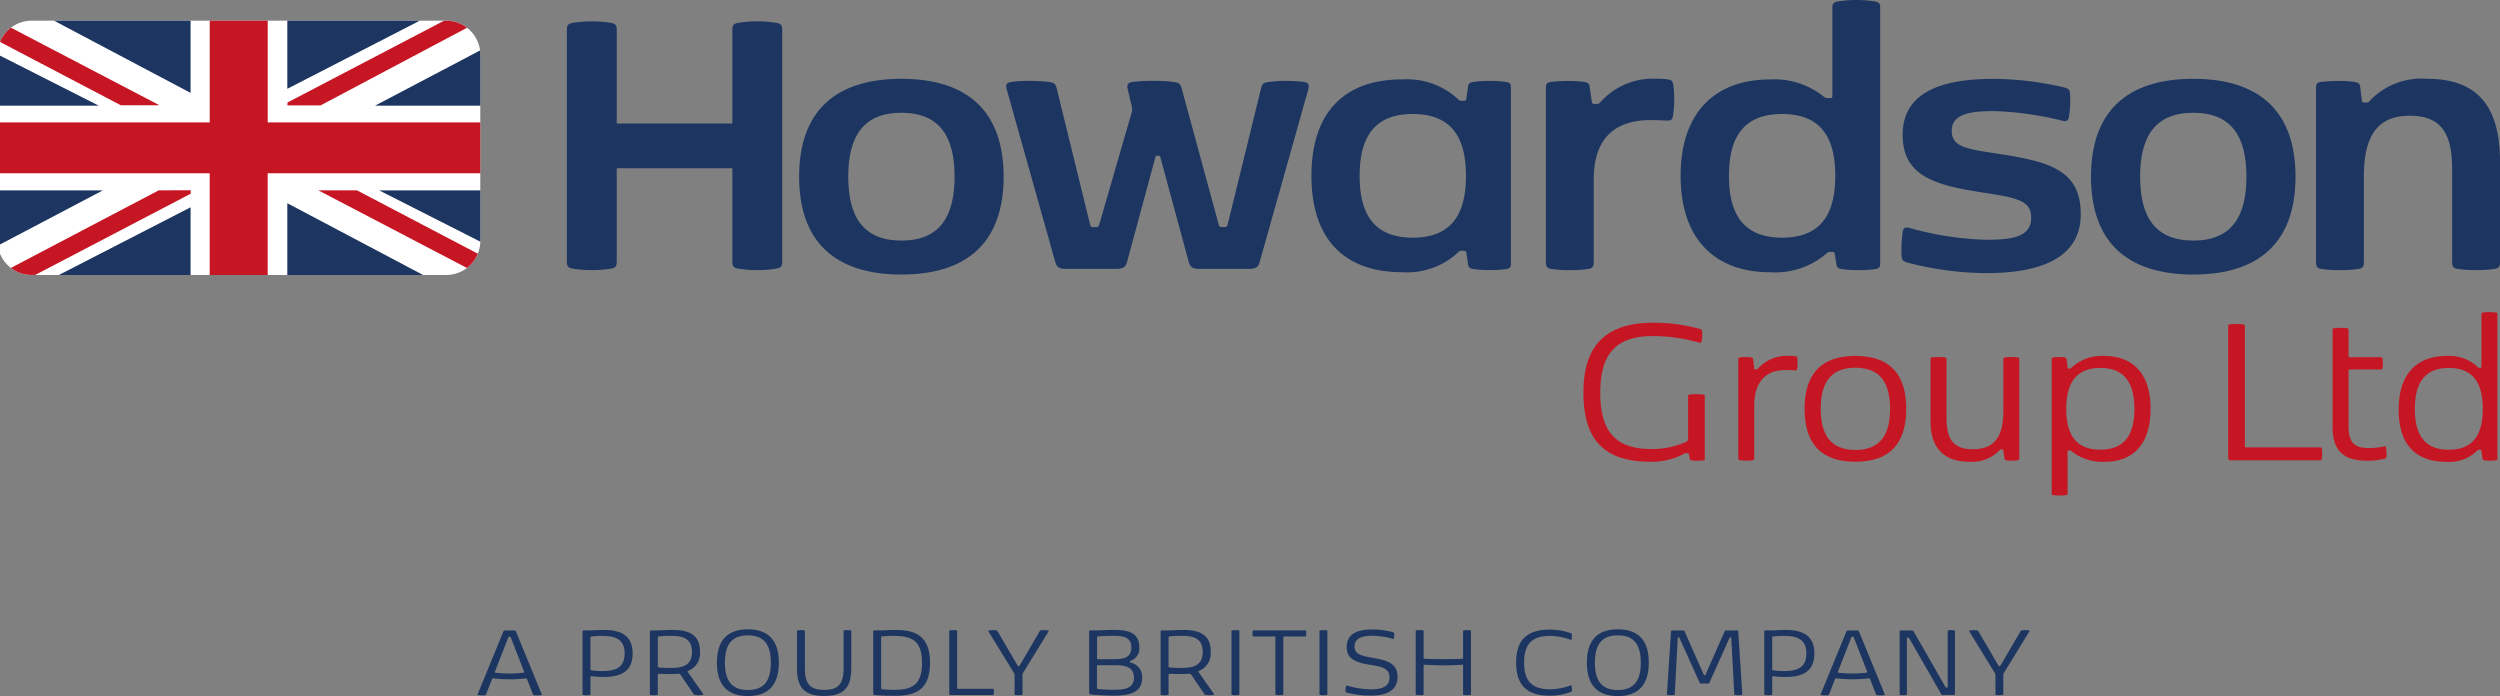 <svg xmlns="http://www.w3.org/2000/svg"
    xmlns:xlink="http://www.w3.org/1999/xlink" width="206.914" height="57.61" viewBox="0 0 206.914 57.61">
    <rect x="0" y="0" width="206.914" height="57.61" fill="#808080" stroke="none"/>
    <defs>
        <clipPath id="clip-path">
            <path id="Path_174" data-name="Path 174" d="M3.043,3.437A2.829,2.829,0,0,0,.421,5.208V22.72a2.826,2.826,0,0,0,2.622,1.769H37.351a2.825,2.825,0,0,0,2.826-2.825V6.264a2.827,2.827,0,0,0-2.826-2.827Z" transform="translate(-0.421 -3.437)" fill="none"/>
        </clipPath>
    </defs>
    <g id="Group_157" data-name="Group 157" transform="translate(-68.209 -33.154)">
        <g id="Group_154" data-name="Group 154" transform="translate(68.209 34.863)">
            <g id="Group_153" data-name="Group 153" clip-path="url(#clip-path)">
                <rect id="Rectangle_8" data-name="Rectangle 8" width="39.96" height="21.054" transform="translate(-0.209 0)" fill="#fff"/>
                <path id="Path_161" data-name="Path 161" d="M39.981,11.862H22.386V3.439h-4.8v8.423H.035v4.209H17.583v8.42h4.8v-8.42H39.981Z" transform="translate(-0.227 -3.438)" fill="#c61623"/>
                <path id="Path_162" data-name="Path 162" d="M0,9.044v4.247h8.38Z" transform="translate(-0.21 -6.256)" fill="#1c3661"/>
                <path id="Path_163" data-name="Path 163" d="M9.543,3.435l-.127.005,11.3,5.975V3.435Z" transform="translate(-4.943 -3.436)" fill="#1c3661"/>
                <path id="Path_164" data-name="Path 164" d="M13.414,10.443,0,3.436V5.088l10.217,5.355Z" transform="translate(-0.21 -3.437)" fill="#c61623"/>
                <path id="Path_165" data-name="Path 165" d="M53.41,31.683l13.413,7.007V37.037L56.606,31.683Z" transform="translate(-27.062 -17.638)" fill="#c61623"/>
                <path id="Path_166" data-name="Path 166" d="M0,36.279V31.695H8.718Z" transform="translate(-0.21 -17.644)" fill="#1c3661"/>
                <path id="Path_167" data-name="Path 167" d="M10.22,40.14l-.127-.005L21.057,34.5V40.14Z" transform="translate(-5.284 -19.052)" fill="#1c3661"/>
                <path id="Path_168" data-name="Path 168" d="M13.355,31.681l-13.335,7,3.118,0,12.867-6.722v-.285Z" transform="translate(-0.22 -17.637)" fill="#c61623"/>
                <path id="Path_169" data-name="Path 169" d="M71.571,8.365v4.584H62.855Z" transform="translate(-31.81 -5.915)" fill="#1c3661"/>
                <path id="Path_170" data-name="Path 170" d="M59.08,3.433l.127.005L48.244,9.076V3.433Z" transform="translate(-24.464 -3.435)" fill="#1c3661"/>
                <path id="Path_171" data-name="Path 171" d="M64.224,3.452h-3L48.266,10.221v.238h2.742Z" transform="translate(-24.475 -3.445)" fill="#c61623"/>
                <path id="Path_172" data-name="Path 172" d="M71.912,35.939V31.692h-8.38Z" transform="translate(-32.151 -17.643)" fill="#1c3661"/>
                <path id="Path_173" data-name="Path 173" d="M59.416,39.8l.127-.005-11.3-5.975V39.8Z" transform="translate(-24.463 -18.71)" fill="#1c3661"/>
            </g>
        </g>
        <path id="Path_175" data-name="Path 175" d="M269.588,64.171a6.843,6.843,0,0,0,2.887-.594c.135-.057.173-.133.173-.324v-3.4c0-.133,0-.173.153-.191a4.24,4.24,0,0,1,.536-.028,4.135,4.135,0,0,1,.536.028c.153.018.153.058.153.191v5.087c0,.115,0,.153-.135.173a3.175,3.175,0,0,1-.457.028,3.6,3.6,0,0,1-.479-.028c-.135-.02-.153-.04-.173-.135l-.075-.362c-.02-.077-.04-.1-.116-.1h-.1a.205.205,0,0,0-.153.038,5.731,5.731,0,0,1-2.83.67c-3.911,0-5.526-1.932-5.526-5.737,0-3.883,1.865-5.768,5.784-5.768a14.285,14.285,0,0,1,3.835.507c.172.058.191.077.209.25a1.767,1.767,0,0,1,.01.229,2.893,2.893,0,0,1-.048.516c-.019.1-.047.153-.123.153a.767.767,0,0,1-.125-.018,14.318,14.318,0,0,0-3.758-.536c-3.175,0-4.389,1.558-4.389,4.685,0,3.021,1.09,4.666,4.207,4.666" transform="translate(-64.72 6.146)" fill="#c61623"/>
        <path id="Path_176" data-name="Path 176" d="M289.91,59.363a2.83,2.83,0,0,1,.459-.028,2.764,2.764,0,0,1,.449.028c.135.028.153.058.173.191l.085.7c.01.085.048.1.124.1h.03c.077,0,.1.01.172-.077a3.181,3.181,0,0,1,2.515-1.043,3.623,3.623,0,0,1,.545.028c.143.02.163.058.181.191a3.627,3.627,0,0,1-.018.851c-.02.106-.048.145-.153.135a7.508,7.508,0,0,0-.842-.028c-1.473,0-2.554.86-2.554,2.935v4.34c0,.135,0,.173-.152.191a4.555,4.555,0,0,1-1.014,0c-.153-.018-.153-.057-.153-.191V59.554c0-.133.02-.163.153-.191" transform="translate(-77.677 3.372)" fill="#c61623"/>
        <path id="Path_177" data-name="Path 177" d="M305,67.024c2.152,0,2.869-1.378,2.869-3.406s-.717-3.4-2.869-3.4-2.869,1.377-2.869,3.4.717,3.406,2.869,3.406m0-7.784c2.85,0,4.207,1.51,4.207,4.379S307.854,68,305,68s-4.207-1.512-4.207-4.38S302.155,59.24,305,59.24" transform="translate(-83.228 3.371)" fill="#c61623"/>
        <path id="Path_178" data-name="Path 178" d="M323.08,64.471c0,1.74.536,2.591,2.2,2.591,1.712,0,2.506-.994,2.506-3.145V59.652c0-.133,0-.172.153-.191a3.618,3.618,0,0,1,.507-.028,3.58,3.58,0,0,1,.506.028c.153.02.153.058.153.191v8.137c0,.135-.018.163-.153.191a2.816,2.816,0,0,1-.459.028,2.777,2.777,0,0,1-.449-.028c-.133-.028-.153-.067-.172-.191l-.087-.612c-.01-.076-.048-.1-.124-.1h-.028a.181.181,0,0,0-.173.077,3.143,3.143,0,0,1-2.456.946c-1.894,0-3.243-.9-3.243-3.318V59.652c0-.133,0-.172.153-.191a4.551,4.551,0,0,1,1.014,0c.153.02.153.058.153.191Z" transform="translate(-93.767 3.274)" fill="#c61623"/>
        <path id="Path_179" data-name="Path 179" d="M348.765,63.629c0-2.037-.737-3.394-2.82-3.394s-2.821,1.357-2.821,3.394S343.859,67,345.944,67s2.82-1.339,2.82-3.376M346.24,59.24c2.1,0,3.863,1.148,3.863,4.379,0,3.166-1.683,4.38-3.73,4.38a4.107,4.107,0,0,1-2.849-.9.133.133,0,0,0-.115-.038h-.058c-.095,0-.115.02-.115.115v3.4c0,.135,0,.173-.153.191a4.313,4.313,0,0,1-1.013,0c-.153-.018-.153-.056-.153-.191V59.556c0-.134.018-.163.153-.191a2.8,2.8,0,0,1,.459-.03,2.745,2.745,0,0,1,.449.03c.134.028.153.057.173.191l.085.631c.01.087.048.106.125.106h.028c.077,0,.1,0,.173-.078a3.694,3.694,0,0,1,2.677-.975" transform="translate(-103.901 3.371)" fill="#c61623"/>
        <path id="Path_180" data-name="Path 180" d="M371.459,53.961a4.231,4.231,0,0,1,.535-.028,4.138,4.138,0,0,1,.536.028c.153.018.153.057.153.191v9.839c0,.115.019.153.153.153h6.043c.115,0,.153,0,.172.133a2.316,2.316,0,0,1,.029.392,2.641,2.641,0,0,1-.029.411c-.019.135-.057.135-.172.135h-7.344c-.153,0-.23-.058-.23-.23V54.153c0-.135,0-.173.153-.191" transform="translate(-118.676 6.039)" fill="#c61623"/>
        <path id="Path_181" data-name="Path 181" d="M390.147,57h2.486c.115,0,.153,0,.172.133a2.2,2.2,0,0,1,.029.374,2.28,2.28,0,0,1-.029.372c-.018.133-.057.133-.172.133h-2.486c-.133,0-.153.04-.153.155v4.55c0,1.607.747,1.8,1.76,1.8a5.683,5.683,0,0,0,1.166-.133.262.262,0,0,1,.087-.01c.048,0,.077.02.087.1a2.95,2.95,0,0,1,.048.555,1.182,1.182,0,0,1-.01.191c-.02.133-.02.133-.135.172a5.631,5.631,0,0,1-1.472.173c-1.816,0-2.849-.726-2.849-2.754V54.787c0-.135,0-.172.152-.191a4.552,4.552,0,0,1,1.014,0c.153.02.153.057.153.191v2.065c0,.115.02.153.153.153" transform="translate(-127.409 5.72)" fill="#c61623"/>
        <path id="Path_182" data-name="Path 182" d="M406.638,59.965c0-2.037-.727-3.394-2.812-3.394s-2.81,1.357-2.81,3.394.726,3.376,2.81,3.376,2.812-1.339,2.812-3.376m1.051,4.255a3.012,3.012,0,0,1-.459.028,2.958,2.958,0,0,1-.449-.028c-.135-.028-.153-.067-.173-.191l-.085-.593c-.01-.085-.048-.1-.124-.1h-.048c-.077,0-.1,0-.172.077a3.29,3.29,0,0,1-2.583.928c-2.142,0-3.92-1.061-3.92-4.312,0-3.271,1.8-4.447,3.94-4.447a3.452,3.452,0,0,1,2.62.928c.077.057.077.057.135.057h.057c.076,0,.1-.018.1-.133V52.172c0-.133,0-.173.153-.191a3.822,3.822,0,0,1,.506-.028,3.864,3.864,0,0,1,.507.028c.153.018.153.058.153.191V64.029c0,.133-.018.163-.153.191" transform="translate(-132.94 7.035)" fill="#c61623"/>
        <g id="Group_156" data-name="Group 156">
            <path id="Path_183" data-name="Path 183" d="M98.9,15.424V23.4c0,.4-.068.555-.492.625a9.64,9.64,0,0,1-1.581.12,9.257,9.257,0,0,1-1.564-.12c-.425-.069-.493-.225-.493-.625V4.306c0-.4.068-.555.493-.625a9.1,9.1,0,0,1,1.564-.121,9.469,9.469,0,0,1,1.581.121c.424.069.492.225.492.625v7.371m9.566,0V4.306c0-.4.068-.555.493-.625a9.106,9.106,0,0,1,1.564-.121,9.463,9.463,0,0,1,1.579.121c.425.069.493.225.493.625V23.4c0,.4-.068.555-.493.625a9.634,9.634,0,0,1-1.579.12,9.268,9.268,0,0,1-1.564-.12c-.425-.069-.493-.225-.493-.625V15.424" transform="translate(20.355 31.364)" fill="#1c3661"/>
            <path id="Path_184" data-name="Path 184" d="M146.3,21.218c0-3.3-1.224-5.29-4.4-5.29s-4.4,1.994-4.4,5.29,1.224,5.29,4.4,5.29,4.4-1.994,4.4-5.29m-12.866,0c0-5.342,2.922-8.1,8.463-8.1s8.464,2.757,8.464,8.1-2.924,8.1-8.464,8.1-8.463-2.758-8.463-8.1" transform="translate(0.915 26.558)" fill="#1c3661"/>
            <path id="Path_185" data-name="Path 185" d="M191.116,13.466a11.176,11.176,0,0,1,1.428.087c.408.069.459.259.357.625l-4.012,14.257c-.119.451-.34.589-.882.589h-4.1c-.561,0-.78-.139-.9-.589l-2.346-8.656c-.034-.1-.068-.12-.187-.12h-.034c-.119,0-.153.017-.187.12l-2.345,8.656c-.119.451-.34.589-.9.589h-4.165c-.543,0-.764-.139-.883-.589l-4.012-14.257c-.1-.365-.051-.555.357-.625a10.415,10.415,0,0,1,1.581-.087,10.818,10.818,0,0,1,1.615.1c.391.052.493.156.6.589l2.752,11.223c.051.173.119.189.272.189h.2c.153,0,.221-.017.272-.189l2.651-9.157a1.128,1.128,0,0,0,.017-.782l-.3-1.265c-.085-.382-.017-.555.39-.625a14.233,14.233,0,0,1,1.8-.087,11.973,11.973,0,0,1,1.683.1c.391.07.476.139.6.572l3.059,11.24c.051.173.119.189.272.189h.187c.153,0,.221-.017.272-.189l2.752-11.223c.1-.434.2-.537.6-.589a10.831,10.831,0,0,1,1.547-.1" transform="translate(-16.416 26.384)" fill="#1c3661"/>
            <path id="Path_186" data-name="Path 186" d="M222.691,21.2c0,3.209,1.223,5.117,4.4,5.117s4.4-1.908,4.4-5.117-1.224-5.117-4.4-5.117-4.4,1.908-4.4,5.117m3.518-7.978a6.191,6.191,0,0,1,4.639,1.647.383.383,0,0,0,.34.122h.1c.153,0,.221-.035.238-.191l.136-.989c.034-.242.136-.329.442-.381a8.342,8.342,0,0,1,1.292-.087,10.753,10.753,0,0,1,1.427.087c.34.052.391.191.391.52V28.4c0,.329-.051.467-.391.52A10.753,10.753,0,0,1,233.4,29a8.342,8.342,0,0,1-1.292-.087c-.306-.052-.408-.139-.442-.381l-.136-.936c-.017-.157-.085-.191-.238-.191h-.1a.38.38,0,0,0-.34.122,6.188,6.188,0,0,1-4.639,1.648c-4.861,0-7.512-2.811-7.512-7.979s2.652-7.978,7.512-7.978" transform="translate(-41.951 26.507)" fill="#1c3661"/>
            <path id="Path_187" data-name="Path 187" d="M262.225,15.078a5.809,5.809,0,0,1,4.759-1.959,5.344,5.344,0,0,1,.867.051c.306.053.374.156.425.434a9.243,9.243,0,0,1-.017,2.567c-.068.4-.221.416-.6.4-.306-.017-.782-.034-1.275-.034-2.5,0-4.691,1.109-4.691,4.89V28.3c0,.346-.085.5-.442.554a10.239,10.239,0,0,1-1.547.1,10,10,0,0,1-1.529-.1c-.357-.051-.442-.208-.442-.554V13.9c0-.329.051-.467.391-.52a11.42,11.42,0,0,1,1.46-.087,8.9,8.9,0,0,1,1.326.087c.306.053.408.139.442.381l.187,1.249c.017.156.085.191.238.191h.1c.187,0,.238,0,.34-.122" transform="translate(-61.579 26.558)" fill="#1c3661"/>
            <path id="Path_188" data-name="Path 188" d="M292.96,14.553c0-3.21-1.224-5.117-4.4-5.117s-4.4,1.907-4.4,5.117,1.224,5.116,4.4,5.116,4.4-1.907,4.4-5.116m-1.02-6.608c.221.173.238.173.408.173h.17c.17,0,.2-.034.2-.243V.66c0-.347.085-.469.442-.539a9.876,9.876,0,0,1,3.093,0c.357.07.425.191.425.539V21.751c0,.329-.051.467-.391.52a11.336,11.336,0,0,1-1.462.087,8.829,8.829,0,0,1-1.325-.087c-.306-.052-.408-.139-.442-.381l-.136-.85c-.017-.158-.085-.191-.238-.191h-.1a.38.38,0,0,0-.34.122,6.5,6.5,0,0,1-4.691,1.56c-4.316,0-7.393-2.5-7.393-7.977s3.077-7.978,7.393-7.978a6.506,6.506,0,0,1,4.385,1.37" transform="translate(-72.853 33.154)" fill="#1c3661"/>
            <path id="Path_189" data-name="Path 189" d="M316.93,27.809a10.232,10.232,0,0,1,.1-2.081c.068-.313.255-.347.51-.279a26.2,26.2,0,0,0,6.322.99c1.971,0,3.79-.139,3.79-1.8,0-1.231-.714-1.612-3.5-2.03-4.148-.624-7.138-1.248-7.138-4.855,0-3.972,4.112-4.631,7.564-4.631a26.058,26.058,0,0,1,5.879.728c.323.1.391.208.408.486a7.912,7.912,0,0,1-.1,1.994c-.068.295-.238.312-.51.26a27.033,27.033,0,0,0-5.59-.8c-1.853,0-3.587.139-3.587,1.63,0,1.4,1.326,1.509,4.1,1.942,4.131.641,6.578,1.405,6.578,4.961,0,4.023-4.113,4.873-7.766,4.873a25.965,25.965,0,0,1-6.628-.884c-.357-.122-.408-.208-.425-.5" transform="translate(-91.332 26.559)" fill="#1c3661"/>
            <path id="Path_190" data-name="Path 190" d="M361.33,21.218c0-3.3-1.224-5.29-4.4-5.29s-4.4,1.994-4.4,5.29,1.224,5.29,4.4,5.29,4.4-1.994,4.4-5.29m-12.866,0c0-5.342,2.922-8.1,8.463-8.1s8.464,2.757,8.464,8.1-2.924,8.1-8.464,8.1-8.463-2.758-8.463-8.1" transform="translate(-107.193 26.558)" fill="#1c3661"/>
            <path id="Path_191" data-name="Path 191" d="M390.352,14.955a5.886,5.886,0,0,1,4.759-1.839c3.908,0,6.034,1.994,6.034,6.834v8.344c0,.346-.086.5-.442.554a10.259,10.259,0,0,1-1.548.1,9.988,9.988,0,0,1-1.529-.1c-.357-.053-.442-.208-.442-.554v-7.7c0-2.828-.816-4.422-3.5-4.422s-3.806,1.683-3.806,5.012v7.113c0,.346-.085.5-.442.554a10.243,10.243,0,0,1-1.547.1,10,10,0,0,1-1.529-.1c-.357-.053-.442-.208-.442-.554V13.9c0-.329.051-.467.391-.52a12.608,12.608,0,0,1,1.53-.087,8.4,8.4,0,0,1,1.291.087c.306.053.408.139.442.381l.136,1.127c.017.156.085.191.238.191h.068c.187,0,.221,0,.34-.122" transform="translate(-126.022 26.56)" fill="#1c3661"/>
            <rect id="Rectangle_9" data-name="Rectangle 9" width="13.696" height="3.704" transform="translate(117.188 43.377)" fill="#1c3661"/>
        </g>
        <g id="Group_155" data-name="Group 155">
            <path id="Path_192" data-name="Path 192" d="M82.553,108.5a9.929,9.929,0,0,0,1.15-.068c.045,0,.068-.023.068-.058a.133.133,0,0,0-.014-.051l-1.105-2.832c-.017-.046-.035-.046-.072-.046h-.045c-.037,0-.055,0-.072.046l-1.105,2.832a.124.124,0,0,0-.014.051c0,.035.022.054.068.058a9.429,9.429,0,0,0,1.142.068m1.368.4c-.01,0-.023,0-.037,0a11.314,11.314,0,0,1-1.319.078,11.936,11.936,0,0,1-1.336-.078c-.014,0-.027,0-.037,0-.045,0-.068.018-.091.078l-.487,1.237c-.027.064-.036.072-.126.081-.07.006-.142.01-.21.01-.109,0-.214-.01-.3-.018-.045,0-.064-.018-.064-.045a.234.234,0,0,1,.018-.064l2.109-5.142c.037-.082.064-.1.173-.1h.71c.109,0,.136.018.173.1l2.109,5.142a.235.235,0,0,1,.018.064c0,.027-.018.041-.064.045-.087.008-.2.018-.317.018-.074,0-.15,0-.22-.01-.09-.008-.1-.017-.126-.081l-.487-1.237c-.022-.06-.045-.078-.09-.078" transform="translate(27.822 -19.601)" fill="#1c3661"/>
            <path id="Path_193" data-name="Path 193" d="M99,105.34a6.978,6.978,0,0,0-.891.054c-.055.01-.074.023-.074.09V108.1c0,.068.018.082.074.091a6.031,6.031,0,0,0,.891.064c.959,0,1.864-.186,1.864-1.455s-.9-1.455-1.864-1.455m-.864,3.338c-.078-.014-.1.023-.1.087v1.377c0,.064,0,.082-.073.092a2.026,2.026,0,0,1-.255.013,2.054,2.054,0,0,1-.254-.013c-.074-.01-.074-.028-.074-.092V105c0-.082.037-.109.109-.109h.545s.778-.041,1.088-.041c1.259,0,2.405.342,2.405,1.947s-1.146,1.946-2.405,1.946a7.67,7.67,0,0,1-.988-.064" transform="translate(19.043 -19.559)" fill="#1c3661"/>
            <path id="Path_194" data-name="Path 194" d="M109.322,107.949a8.289,8.289,0,0,0,.973.046c.959,0,1.782-.173,1.782-1.329s-.823-1.336-1.782-1.327a9.312,9.312,0,0,0-.973.045c-.055.01-.072.022-.072.09v2.383c0,.07.017.082.072.092m3.619,2.282a2.429,2.429,0,0,1-.286.014,2.579,2.579,0,0,1-.292-.014c-.109-.014-.118-.027-.163-.09l-1.06-1.57c-.06-.087-.087-.1-.214-.095a12.331,12.331,0,0,1-1.568,0c-.082,0-.109.035-.109.109v1.56c0,.064,0,.081-.074.09a1.757,1.757,0,0,1-.255.014,1.783,1.783,0,0,1-.254-.014c-.074-.01-.074-.027-.074-.09V105c0-.081.037-.109.109-.109h.547s.731-.041,1.222-.041c1.228,0,2.269.31,2.269,1.788a1.556,1.556,0,0,1-.955,1.591c-.06.028-.074.069-.037.123l1.228,1.755c.045.064.054.117-.037.127" transform="translate(13.404 -19.558)" fill="#1c3661"/>
            <path id="Path_195" data-name="Path 195" d="M122.312,109.773c1.364,0,1.9-.8,1.9-2.265s-.537-2.259-1.9-2.259-1.9.8-1.9,2.259.537,2.265,1.9,2.265m0-5.025c1.718,0,2.564.942,2.564,2.76s-.846,2.765-2.564,2.765-2.564-.946-2.564-2.765.846-2.76,2.564-2.76" transform="translate(7.796 -19.509)" fill="#1c3661"/>
            <path id="Path_196" data-name="Path 196" d="M135.333,109.829c1.082,0,1.6-.4,1.6-1.764v-3.074c0-.064,0-.082.073-.092a1.974,1.974,0,0,1,.246-.013,1.923,1.923,0,0,1,.245.013c.072.01.072.028.072.092v3.078c0,1.8-.864,2.263-2.245,2.263s-2.247-.459-2.247-2.263v-3.078c0-.064,0-.082.073-.092a2.1,2.1,0,0,1,.255-.013,2.027,2.027,0,0,1,.255.013c.073.01.073.028.073.092v3.074c0,1.363.518,1.764,1.6,1.764" transform="translate(1.095 -19.578)" fill="#1c3661"/>
            <path id="Path_197" data-name="Path 197" d="M147.54,105.34a9.864,9.864,0,0,0-1.041.045c-.055.01-.078.022-.078.1v4.174c0,.074.022.086.078.1a9.859,9.859,0,0,0,1.041.045c1.55,0,2.264-.514,2.264-2.228s-.714-2.228-2.264-2.228m2.928,2.228c0,2.323-1.319,2.724-2.891,2.724-.911,0-1.411-.041-1.683-.064-.1-.01-.128-.055-.128-.164V105c0-.081.037-.109.109-.109h.545s.71-.041,1.156-.041c1.573,0,2.891.4,2.891,2.72" transform="translate(-5.285 -19.559)" fill="#1c3661"/>
            <path id="Path_198" data-name="Path 198" d="M158.492,104.9a2.062,2.062,0,0,1,.255-.014,1.989,1.989,0,0,1,.254.014c.074.01.074.027.074.09v4.679c0,.056.008.074.072.074h2.875c.054,0,.072,0,.082.064a1.182,1.182,0,0,1,.013.185,1.36,1.36,0,0,1-.013.2c-.01.064-.028.064-.082.064h-3.492c-.074,0-.109-.027-.109-.109v-5.152c0-.064,0-.081.072-.09" transform="translate(-11.647 -19.578)" fill="#1c3661"/>
            <path id="Path_199" data-name="Path 199" d="M169.3,104.9a2.71,2.71,0,0,1,.282-.014,2.4,2.4,0,0,1,.273.014c.09.014.09.045.045.119l-2.111,3.441a.273.273,0,0,0-.027.156v1.545c0,.064,0,.082-.072.09a1.756,1.756,0,0,1-.255.014,1.794,1.794,0,0,1-.255-.014c-.072-.008-.072-.027-.072-.09V108.6a.233.233,0,0,0-.045-.156l-2.1-3.423c-.045-.078-.041-.109.045-.119a2.907,2.907,0,0,1,.568,0c.074.01.082.014.119.074l1.664,2.846c.027.045.036.045.073.045h.018c.035,0,.045,0,.072-.045l1.665-2.846c.037-.055.041-.064.109-.074" transform="translate(-14.926 -19.578)" fill="#1c3661"/>
            <path id="Path_200" data-name="Path 200" d="M185.4,108.782c0-.955-.873-1.014-1.683-1.014h-1.3c-.064,0-.074.018-.074.072v1.792c0,.072.018.09.083.1a9.528,9.528,0,0,0,1.3.068c.811,0,1.683-.06,1.683-1.018m-1.792-3.442c-.582,0-1.01.031-1.191.049-.06,0-.078.023-.078.087V107.2c0,.054.01.072.074.072h1.2c.774,0,1.564-.035,1.564-.969s-.79-.967-1.564-.967m0-.492c1.091,0,2.224.109,2.224,1.428a1.07,1.07,0,0,1-.747,1.137c-.027.009-.027.017-.027.046v.045c0,.027,0,.035.027.045a1.213,1.213,0,0,1,.984,1.268c0,1.183-.955,1.473-2.393,1.473-.692,0-1.591-.064-1.864-.1-.1-.014-.128-.055-.128-.164V105c0-.082.037-.109.109-.109h.545s.774-.041,1.269-.041" transform="translate(-23.343 -19.559)" fill="#1c3661"/>
            <path id="Path_201" data-name="Path 201" d="M194.334,107.949a8.289,8.289,0,0,0,.973.046c.959,0,1.782-.173,1.782-1.329s-.823-1.336-1.782-1.327a9.312,9.312,0,0,0-.973.045c-.055.01-.072.022-.072.09v2.383c0,.07.017.082.072.092m3.619,2.282a2.433,2.433,0,0,1-.286.014,2.575,2.575,0,0,1-.291-.014c-.109-.014-.118-.027-.163-.09l-1.06-1.57c-.06-.087-.087-.1-.214-.095a12.33,12.33,0,0,1-1.568,0c-.082,0-.109.035-.109.109v1.56c0,.064,0,.081-.074.09a1.757,1.757,0,0,1-.255.014,1.783,1.783,0,0,1-.254-.014c-.074-.01-.074-.027-.074-.09V105c0-.081.037-.109.109-.109h.547s.731-.041,1.222-.041c1.228,0,2.269.31,2.269,1.788a1.556,1.556,0,0,1-.955,1.591c-.06.028-.074.069-.037.123l1.228,1.755c.045.064.054.117-.037.127" transform="translate(-29.337 -19.558)" fill="#1c3661"/>
            <path id="Path_202" data-name="Path 202" d="M205.981,110.25a1.767,1.767,0,0,1-.255.014,1.817,1.817,0,0,1-.255-.014c-.072-.01-.072-.027-.072-.09v-5.171c0-.064,0-.082.072-.09a2.067,2.067,0,0,1,.255-.014,2,2,0,0,1,.255.014c.072.008.072.027.072.09v5.171c0,.064,0,.081-.072.09" transform="translate(-35.266 -19.577)" fill="#1c3661"/>
            <path id="Path_203" data-name="Path 203" d="M210.733,105.431H209c-.054,0-.072,0-.082-.064a1.282,1.282,0,0,1-.013-.185,1.229,1.229,0,0,1,.013-.187c.01-.064.028-.064.082-.064h4.257c.054,0,.073,0,.081.064a1.053,1.053,0,0,1,.014.187,1.093,1.093,0,0,1-.014.185c-.008.064-.027.064-.081.064h-1.728c-.064,0-.074.018-.074.072v4.679c0,.064,0,.083-.073.092a2.035,2.035,0,0,1-.254.012,2.09,2.09,0,0,1-.255-.012c-.074-.01-.074-.028-.074-.092V105.5c0-.054-.008-.072-.072-.072" transform="translate(-37.031 -19.601)" fill="#1c3661"/>
            <path id="Path_204" data-name="Path 204" d="M220.627,110.25a1.767,1.767,0,0,1-.255.014,1.818,1.818,0,0,1-.255-.014c-.072-.01-.072-.027-.072-.09v-5.171c0-.064,0-.082.072-.09a2.067,2.067,0,0,1,.255-.014,2,2,0,0,1,.255.014c.072.008.072.027.072.09v5.171c0,.064,0,.081-.072.09" transform="translate(-42.629 -19.577)" fill="#1c3661"/>
            <path id="Path_205" data-name="Path 205" d="M224.487,110c-.1-.033-.1-.041-.1-.177a1.8,1.8,0,0,1,.028-.323c.008-.051.022-.074.058-.074a.361.361,0,0,1,.06.01,7.586,7.586,0,0,0,2.01.3c.71,0,1.485-.169,1.485-.973,0-.691-.49-.878-1.432-1.028-1.276-.2-2.114-.45-2.114-1.5,0-1.186,1.037-1.455,2.1-1.455a6.515,6.515,0,0,1,1.733.228c.081.027.09.035.1.117a.623.623,0,0,1,.006.109,1.4,1.4,0,0,1-.024.251c-.009.05-.023.072-.058.072a.313.313,0,0,1-.06-.008,6.664,6.664,0,0,0-1.7-.251c-.677,0-1.446.146-1.446.878,0,.64.473.772,1.6.972s1.956.446,1.956,1.555c0,1.259-1.128,1.547-2.192,1.547a7.441,7.441,0,0,1-2.014-.255" transform="translate(-44.812 -19.527)" fill="#1c3661"/>
            <path id="Path_206" data-name="Path 206" d="M240.055,104.9a2.062,2.062,0,0,1,.255-.014,1.99,1.99,0,0,1,.254.014c.074.01.074.027.074.09v5.171c0,.064,0,.082-.074.09a1.734,1.734,0,0,1-.254.014,1.793,1.793,0,0,1-.255-.014c-.072-.008-.072-.027-.072-.09v-2.342c0-.055-.018-.073-.074-.073-.527.036-1.046.054-1.564.054s-1.027-.018-1.555-.054c-.054,0-.072.017-.072.073v2.342c0,.064,0,.082-.074.09a1.733,1.733,0,0,1-.254.014,1.793,1.793,0,0,1-.255-.014c-.072-.008-.072-.027-.072-.09v-5.171c0-.064,0-.081.072-.09a2.062,2.062,0,0,1,.255-.014,1.989,1.989,0,0,1,.254.014c.074.01.074.027.074.09v2.192c0,.055.018.074.072.074.523.022,1.041.031,1.56.031s1.037-.008,1.56-.031c.055,0,.074-.018.074-.074v-2.192c0-.064,0-.081.072-.09" transform="translate(-50.682 -19.578)" fill="#1c3661"/>
            <path id="Path_207" data-name="Path 207" d="M255.589,109.738a5.223,5.223,0,0,0,1.683-.319c.064-.023.091-.013.1.064a1.459,1.459,0,0,1,.018.378c-.009.064-.027.072-.1.1a5.013,5.013,0,0,1-1.733.3c-1.909,0-2.782-.887-2.782-2.732s.873-2.733,2.782-2.733a5.047,5.047,0,0,1,1.733.295c.078.032.1.041.1.1a1.459,1.459,0,0,1-.018.378c-.013.077-.04.087-.1.064a5.238,5.238,0,0,0-1.683-.319c-1.56,0-2.151.737-2.151,2.21s.591,2.21,2.151,2.21" transform="translate(-59.084 -19.532)" fill="#1c3661"/>
            <path id="Path_208" data-name="Path 208" d="M267.113,109.773c1.364,0,1.9-.8,1.9-2.265s-.536-2.259-1.9-2.259-1.9.8-1.9,2.259.536,2.265,1.9,2.265m0-5.025c1.719,0,2.564.942,2.564,2.76s-.846,2.765-2.564,2.765-2.565-.946-2.565-2.765.847-2.76,2.565-2.76" transform="translate(-65.003 -19.509)" fill="#1c3661"/>
            <path id="Path_209" data-name="Path 209" d="M280.571,109.229l-1.66-3.688c-.017-.037-.017-.037-.062-.037h-.028c-.027,0-.045,0-.045.037l-.25,4.651c-.005.055-.01.074-.074.083a1.945,1.945,0,0,1-.259.014,1.794,1.794,0,0,1-.25-.014c-.055-.009-.064-.027-.064-.064l.336-5.16c0-.1.037-.118.146-.118h.809c.119,0,.138,0,.183.1l1.578,3.57c.017.037.017.037.054.037h.027c.037,0,.037,0,.055-.037l1.578-3.57c.045-.1.064-.1.181-.1h.81c.108,0,.14.017.145.118l.337,5.16c0,.037-.01.055-.064.064a1.923,1.923,0,0,1-.26.014,2.111,2.111,0,0,1-.269-.014c-.062-.009-.068-.027-.072-.083l-.25-4.651c0-.037-.018-.037-.047-.037h-.027c-.045,0-.045,0-.064.037l-1.659,3.688c-.041.09-.074.1-.183.1h-.473c-.109,0-.14-.01-.181-.1" transform="translate(-71.705 -19.601)" fill="#1c3661"/>
            <path id="Path_210" data-name="Path 210" d="M295.7,105.34a6.979,6.979,0,0,0-.891.054c-.055.01-.074.023-.074.09V108.1c0,.068.018.082.074.091a6.015,6.015,0,0,0,.891.064c.959,0,1.864-.186,1.864-1.455s-.9-1.455-1.864-1.455m-.864,3.338c-.078-.014-.1.023-.1.087v1.377c0,.064,0,.082-.073.092a2.026,2.026,0,0,1-.255.013,2.1,2.1,0,0,1-.255-.013c-.072-.01-.072-.028-.072-.092V105c0-.082.037-.109.109-.109h.545s.778-.041,1.088-.041c1.259,0,2.405.342,2.405,1.947s-1.146,1.946-2.405,1.946a7.671,7.671,0,0,1-.988-.064" transform="translate(-79.85 -19.559)" fill="#1c3661"/>
            <path id="Path_211" data-name="Path 211" d="M306.1,108.5a9.923,9.923,0,0,0,1.15-.068c.045,0,.068-.023.068-.058a.132.132,0,0,0-.014-.051l-1.105-2.832c-.017-.046-.035-.046-.072-.046h-.045c-.037,0-.055,0-.072.046l-1.105,2.832a.125.125,0,0,0-.014.051c0,.035.023.054.068.058a9.43,9.43,0,0,0,1.142.068m1.368.4c-.008,0-.023,0-.037,0a11.31,11.31,0,0,1-1.318.078,11.92,11.92,0,0,1-1.337-.078c-.014,0-.028,0-.037,0-.045,0-.068.018-.09.078l-.487,1.237c-.027.064-.036.072-.128.081-.068.006-.14.01-.208.01-.109,0-.214-.01-.3-.018-.045,0-.064-.018-.064-.045a.235.235,0,0,1,.018-.064l2.109-5.142c.037-.082.064-.1.173-.1h.71c.109,0,.136.018.173.1l2.109,5.142a.235.235,0,0,1,.018.064c0,.027-.018.041-.064.045-.086.008-.2.018-.317.018-.074,0-.15,0-.218-.01-.092-.008-.1-.017-.128-.081l-.487-1.237c-.022-.06-.045-.078-.09-.078" transform="translate(-84.569 -19.601)" fill="#1c3661"/>
            <path id="Path_212" data-name="Path 212" d="M320.652,104.9a1.861,1.861,0,0,1,.237-.014,1.815,1.815,0,0,1,.237.014c.064.01.064.027.064.09v5.152c0,.082-.037.109-.109.109h-.868c-.1,0-.123-.008-.164-.082l-2.651-4.619c-.028-.045-.037-.045-.082-.045h-.027c-.055,0-.074.008-.074.064v4.593c0,.064,0,.082-.064.09a1.537,1.537,0,0,1-.236.014,1.576,1.576,0,0,1-.235-.014c-.064-.008-.064-.027-.064-.09v-5.143c0-.082.036-.109.109-.109h.881c.1,0,.123.008.164.081l2.638,4.6c.027.047.035.047.082.047h.027c.054,0,.072-.01.072-.064v-4.58c0-.064,0-.081.064-.09" transform="translate(-91.18 -19.578)" fill="#1c3661"/>
            <path id="Path_213" data-name="Path 213" d="M332.556,104.9a2.71,2.71,0,0,1,.282-.014,2.423,2.423,0,0,1,.273.014c.091.014.091.045.045.119l-2.111,3.441a.273.273,0,0,0-.027.156v1.545c0,.064,0,.082-.072.09a1.758,1.758,0,0,1-.255.014,1.808,1.808,0,0,1-.255-.014c-.072-.008-.072-.027-.072-.09V108.6a.231.231,0,0,0-.046-.156l-2.1-3.423c-.045-.078-.041-.109.045-.119a2.906,2.906,0,0,1,.568,0c.074.01.082.014.119.074l1.664,2.846c.027.045.036.045.073.045h.018c.035,0,.045,0,.072-.045l1.665-2.846c.037-.055.041-.064.109-.074" transform="translate(-97.001 -19.578)" fill="#1c3661"/>
        </g>
    </g>
</svg>